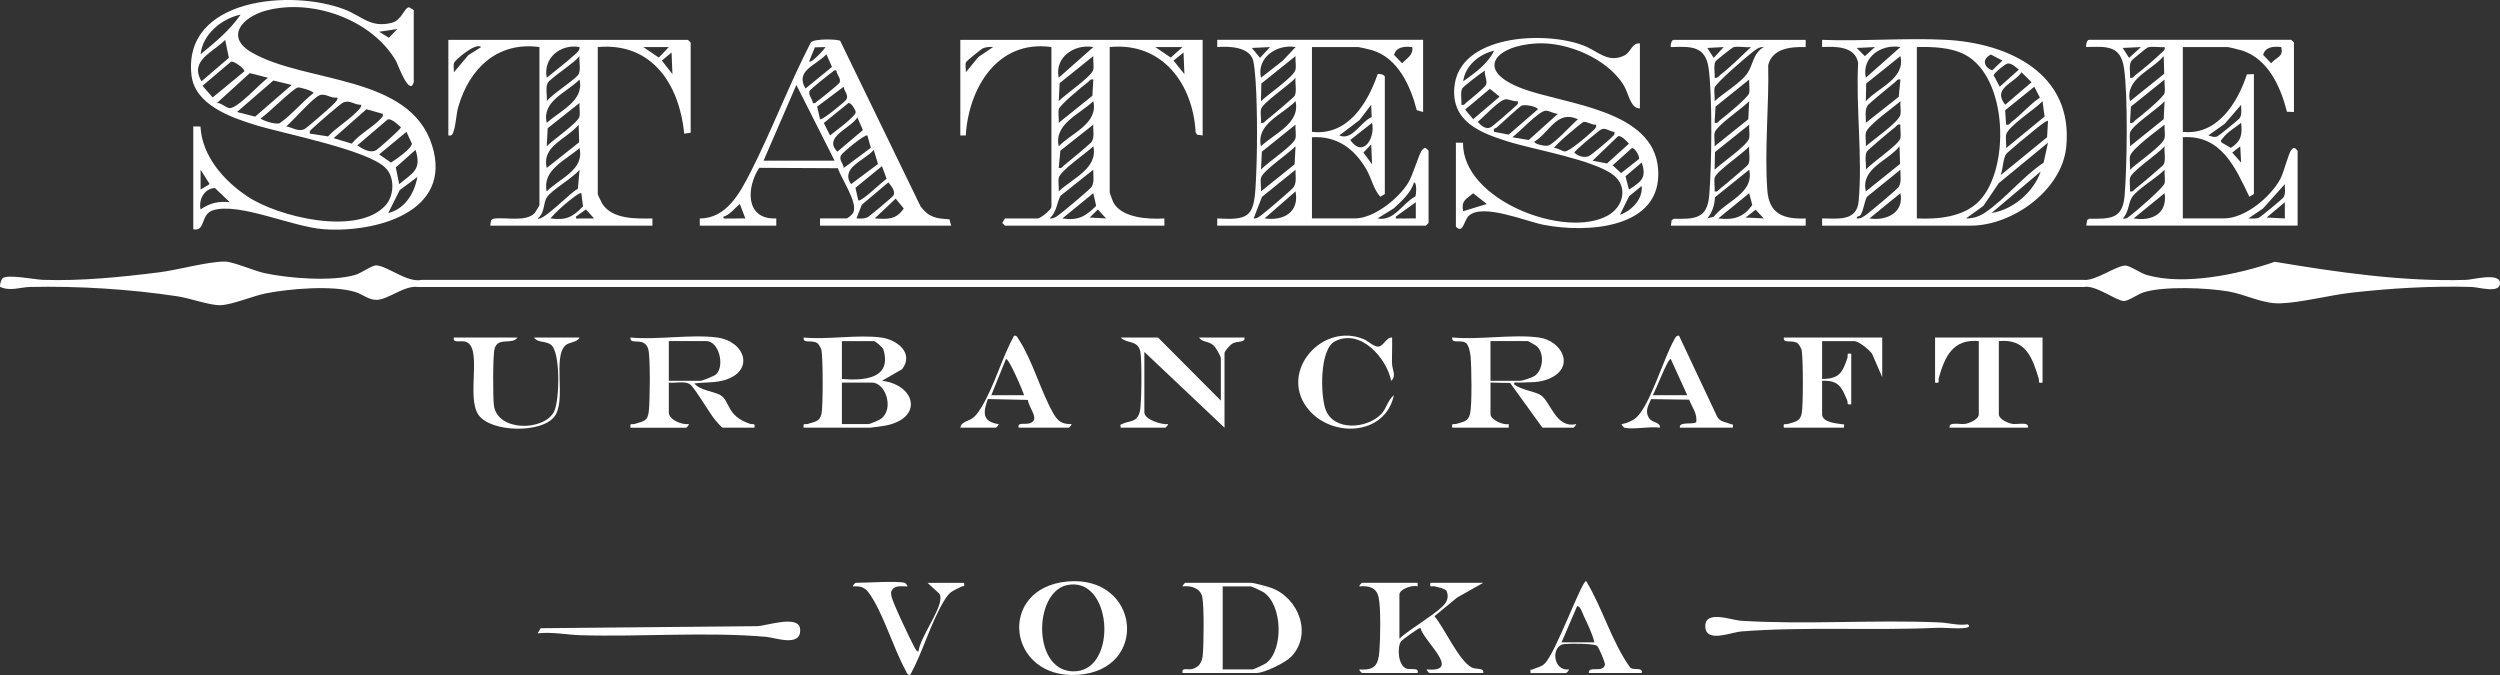 <svg width="200" height="54" viewBox="0 0 200 54" fill="none" xmlns="http://www.w3.org/2000/svg">
<rect x="0" y="0" width="200" height="54" fill="#333333" stroke="none"/>
<g clip-path="url(#clip0_16_11)">
<path d="M0.018 22.952C-0.05 22.852 0.088 22.378 0.194 22.272C0.561 21.911 2.79 22.365 3.432 22.388C6.487 22.492 9.714 22.165 12.745 21.785C14.25 21.596 16.661 20.909 18.014 20.927C18.66 20.936 20.323 21.668 21.173 21.852C23.09 22.268 26.547 22.537 28.407 21.996C28.9 21.853 29.754 21.22 30.093 21.231C30.991 21.26 32.562 22.646 33.748 22.391H166.689C167.641 22.504 169.312 21.228 170.039 21.246C170.407 21.254 171.249 21.856 171.738 21.998C174.736 22.867 179.085 21.948 181.984 20.942C186.966 21.779 192.227 22.544 197.296 22.391C197.801 22.375 199.917 21.794 199.996 22.602C200.086 23.534 198.304 22.972 197.734 22.956C194.573 22.864 191.264 23.058 188.126 23.413C186.342 23.616 184.125 24.207 182.429 24.268C181.017 24.319 179.667 23.558 178.276 23.317C176.575 23.022 173.089 22.877 171.484 23.389C171.048 23.528 170.254 24.09 169.913 24.082C169.271 24.064 167.645 22.761 166.686 22.959H33.457C32.352 22.796 31.039 23.989 30.112 23.989C29.483 23.989 29 23.534 28.407 23.354C26.601 22.81 23.173 23.094 21.288 23.464C20.24 23.671 18.493 24.419 17.577 24.417C16.742 24.417 15.185 23.855 14.203 23.706C10.429 23.131 6.232 22.871 2.411 22.956C1.612 22.974 0.831 23.32 0.018 22.956V22.952Z" fill="white"/>
<path d="M33.1 6.579C32.763 7.77 31.79 5.076 31.707 4.927C29.808 1.582 25.019 -0.134 21.323 0.836C19.414 1.338 17.93 2.944 20.177 4.221C24.484 6.67 32.783 5.965 34.564 11.623C36.256 16.995 30.026 18.633 25.887 18.337C23.407 18.161 19.16 16.183 17.059 16.816C16.005 17.134 16.47 18.556 15.463 18.339V10.113L16.037 10.122C16.163 12.486 17.895 14.446 19.791 15.714C22.235 17.348 28.566 18.9 30.826 16.447C31.542 15.669 31.608 14.198 30.841 13.431C29.387 11.976 22.732 10.71 20.453 10.006C18.495 9.402 15.582 8.402 15.316 5.999C14.635 -0.194 23.377 -0.882 27.599 0.769C28.997 1.316 29.658 2.26 31.354 1.821C32.152 1.614 32.343 0.59 32.733 0.584L33.1 0.807V6.58V6.579ZM19.252 1.169C17.728 1.484 16.212 2.739 16.047 4.341C17.233 3.368 18.379 2.428 19.252 1.169ZM31.787 2.324L30.331 2.538L31.111 3.021L31.787 2.323V2.324ZM18.014 3.19C17.05 4.187 15.122 4.833 16.12 6.503L18.31 4.629L18.014 3.19ZM18.481 4.934L16.2 6.865L17.014 7.795L19.544 5.711C19.597 5.506 18.716 4.858 18.481 4.934ZM21.439 6.22L19.986 5.85L17.358 8.237C17.712 8.229 18.042 8.602 18.339 8.648C18.955 8.744 20.828 6.648 21.439 6.22ZM23.334 6.797L21.87 6.44L18.962 8.959L20.415 9.328L23.333 6.798L23.334 6.797ZM23.841 6.995C23.474 7.044 21.386 9.144 20.86 9.465C20.857 9.597 22.104 10.028 22.389 9.84C23.267 9.261 24.214 8.112 25.08 7.445C25.085 7.289 24.004 6.973 23.839 6.995H23.841ZM26.978 7.806C26.467 7.896 26.035 7.433 25.564 7.621C25.017 7.84 23.466 9.637 22.897 10.113C23.387 10.187 23.842 10.566 24.351 10.331C24.519 10.255 26.218 8.775 26.471 8.531C26.588 8.42 27.131 7.945 26.978 7.806ZM28.872 8.383C28.327 8.391 27.997 7.973 27.457 8.2C27.23 8.295 25.324 9.963 25.013 10.262C24.87 10.399 24.738 10.451 24.793 10.691L26.244 10.914C26.858 10.245 27.724 9.728 28.366 9.109C28.49 8.991 29.018 8.537 28.872 8.385V8.383ZM30.622 9.107L29.315 8.739L26.689 11.053L28.14 11.49C28.731 10.742 29.884 10.14 30.479 9.47C30.59 9.344 30.667 9.309 30.621 9.107H30.622ZM31.017 9.553L28.585 11.63C29.024 11.915 29.613 12.297 30.119 11.999C30.266 11.912 32.076 10.32 32.076 10.187C31.841 9.968 31.335 9.471 31.017 9.553ZM32.514 10.548L30.333 12.352L31.278 13.007C31.647 12.777 32.944 11.882 32.953 11.49L32.514 10.55V10.548ZM31.935 14.732C33.026 13.818 33.753 13.595 33.243 11.99L31.663 13.392L31.935 14.732ZM16.775 14.729L16.047 13.578V15.165L16.775 14.728V14.729ZM33.392 14.157L31.979 15.208L31.06 17.04C32.417 16.716 33.158 15.436 33.392 14.157ZM17.195 15.042C16.365 15.068 15.866 15.959 16.048 16.754C16.779 16.238 17.477 16.084 18.379 16.175L17.195 15.042Z" fill="white"/>
<path d="M145.768 18.053V17.476C147.028 17.484 148.542 17.718 148.69 16.11C149.013 12.606 148.464 8.583 148.65 5.025C148.407 3.694 146.859 3.709 145.768 3.764V3.189C149.013 3.313 152.382 3.023 155.613 3.182C160.709 3.432 165.898 5.906 165.297 11.773C164.946 15.211 161.007 18.053 157.646 18.053H145.768ZM149.994 3.766L148.537 3.835L149.189 4.493L149.994 3.766ZM152.034 3.766C150.518 3.495 148.915 4.584 149.266 6.217L152.034 3.766ZM153.347 17.474C155.03 17.556 157.069 17.367 158.309 16.109C160.836 13.545 160.643 6.171 157.184 4.367C156.054 3.777 154.601 3.737 153.347 3.764V17.474ZM159.271 4.366C158.54 4.726 158.689 5.367 159.376 5.63L160.194 4.846L159.271 4.365V4.366ZM149.266 8.094C150.303 6.966 152.449 6.288 152.033 4.486L149.297 6.68L149.266 8.093V8.094ZM160.598 5.085C160.407 5.121 159.528 5.834 159.493 6.023L159.978 6.937L161.507 5.569C161.262 5.381 160.918 5.024 160.598 5.085ZM161.727 5.788C161.059 6.719 159.375 7.052 160.416 8.379L162.526 6.579L161.727 5.788ZM152.034 6.363C151.781 6.297 151.743 6.469 151.597 6.579C151.324 6.784 149.476 8.321 149.401 8.446C149.148 8.861 149.296 9.364 149.266 9.827L151.9 7.746L152.034 6.365V6.363ZM160.489 9.97C160.741 10.035 160.781 9.867 160.926 9.756C161.701 9.163 162.375 8.363 163.193 7.811L162.744 6.94L160.412 8.822L160.489 9.971V9.97ZM149.266 11.702C149.803 11.218 151.919 9.752 152.032 9.175C152.096 8.845 152.002 8.438 152.033 8.096C151.496 8.58 149.38 10.047 149.268 10.624C149.204 10.953 149.297 11.36 149.266 11.702ZM160.49 11.847L163.566 9.326L163.403 8.096C162.872 8.679 160.616 10.13 160.493 10.768C160.429 11.098 160.522 11.504 160.492 11.847H160.49ZM163.84 9.682C163.747 9.574 162.888 10.297 162.751 10.407C162.417 10.676 160.589 12.17 160.479 12.342C160.241 12.715 160.235 13.552 160.053 14.011L163.767 10.979L163.84 9.682ZM152.034 9.971C151.782 9.906 151.743 10.074 151.597 10.187C151.317 10.401 149.404 12.002 149.338 12.135C149.15 12.515 149.319 13.153 149.268 13.58C149.721 13.018 151.934 11.568 152.032 11.05C152.094 10.719 152.002 10.316 152.034 9.973V9.971ZM157.283 17.473C157.854 17.487 158.325 17.325 158.79 17.017C160.372 15.97 161.86 14.086 163.49 13.013L163.84 11.413L159.901 14.654L158.673 16.469L157.283 17.473ZM152.004 13.115L151.963 11.702C151 12.909 148.841 13.473 149.268 15.309L152.004 13.115ZM148.537 17.473C148.897 17.52 149.14 17.286 149.398 17.1C149.692 16.887 151.816 15.098 151.897 14.956C152.147 14.525 152.011 14.058 152.033 13.578L149.348 15.752C149.132 16.2 149.11 16.709 148.876 17.153C148.759 17.374 148.508 17.248 148.537 17.473ZM159.322 17.04C161.063 16.774 162.687 15.354 163.255 13.723L159.322 17.04ZM152.034 15.455L149.558 17.474C150.923 17.692 152.344 17.001 152.034 15.455Z" fill="white"/>
<path d="M183.519 8.96L182.956 8.94C182.468 6.988 181.462 4.71 179.372 4.045C179.184 3.986 178.312 3.764 178.198 3.764H174.627V10.547C177.382 10.855 179.027 8.197 179.749 5.95L180.312 5.928V15.525L179.948 15.74C178.84 13.442 177.721 10.78 174.627 10.978V17.473H177.907C179.62 17.473 181.665 15.747 182.431 14.304C182.721 13.757 183.069 12.288 183.303 11.993C183.523 11.715 183.629 11.86 183.809 12.061V18.05H166.901L166.966 17.609L167.142 17.496C168.797 17.509 169.805 17.551 169.967 15.674C170.165 13.367 170.243 7.662 169.923 5.459C169.653 3.599 168.503 3.724 166.901 3.761C166.84 3.601 166.964 3.184 167.119 3.184H183.297L183.516 3.401V8.958L183.519 8.96ZM171.274 3.766L169.818 3.835L170.327 4.629L171.275 3.766H171.274ZM173.168 3.766C172.748 3.809 172.21 3.679 171.815 3.795C171.736 3.818 170.584 4.771 170.536 4.837C170.27 5.199 170.442 5.783 170.402 6.219C170.652 6.284 170.693 6.116 170.839 6.004C171.463 5.527 172.384 4.739 172.948 4.197C173.091 4.059 173.224 4.007 173.168 3.767V3.766ZM182.498 3.764C181.936 3.705 181.224 3.715 181.051 4.393L181.696 5.06C182.123 4.541 182.7 4.57 182.498 3.763V3.764ZM173.138 5.9L173.097 4.487C172.117 5.656 169.98 6.291 170.402 8.094L173.138 5.9ZM170.4 9.825C170.654 9.892 170.692 9.72 170.838 9.61C171.255 9.297 173.101 7.78 173.165 7.442C173.229 7.104 173.136 6.707 173.167 6.363L170.473 8.528L170.4 9.825ZM170.402 11.702L173.095 9.537L173.167 8.096C172.688 8.663 170.511 10.057 170.402 10.625C170.339 10.955 170.431 11.36 170.4 11.704L170.402 11.702ZM176.668 10.835C176.941 10.895 177.084 11.021 177.386 10.911C177.494 10.872 179.089 9.568 179.156 9.477C179.388 9.161 179.278 8.748 179.291 8.385L177.982 9.9L176.67 10.835H176.668ZM179.289 9.827C178.846 10.188 178.155 10.586 177.828 11.049C177.74 11.175 177.578 11.247 177.755 11.418L178.468 11.832C179.285 11.3 179.401 10.773 179.289 9.827ZM170.402 13.578C170.914 13.066 173.056 11.62 173.167 11.05C173.229 10.72 173.138 10.314 173.168 9.971C172.608 10.417 170.514 11.929 170.403 12.499C170.34 12.829 170.432 13.235 170.402 13.578ZM170.4 15.309C170.651 15.374 170.692 15.207 170.838 15.095C171.124 14.877 173.031 13.28 173.097 13.147C173.285 12.768 173.116 12.129 173.167 11.702C172.713 12.264 170.501 13.714 170.403 14.232C170.34 14.563 170.432 14.966 170.4 15.309ZM179.289 13.001L179.219 11.704L178.577 12.207L179.289 13.001ZM169.817 17.473C170.101 17.532 170.209 17.41 170.407 17.264C170.848 16.942 173.101 14.997 173.167 14.657C173.232 14.317 173.138 13.921 173.168 13.578C172.573 14.216 170.949 15.136 170.542 15.811C170.247 16.298 170.302 17.018 169.817 17.474V17.473ZM179.874 17.473C180.167 17.477 180.465 17.526 180.745 17.399C180.857 17.348 182.579 15.924 182.652 15.824C182.884 15.509 182.772 15.097 182.786 14.731L181.041 16.68L179.874 17.471V17.473ZM170.692 17.473C172.175 17.723 173.416 17.072 173.167 15.454L170.692 17.473ZM182.789 17.476L182.786 16.175L181.331 17.403L182.788 17.476H182.789Z" fill="white"/>
<path d="M113.848 3.187V8.96L113.34 8.813C112.844 6.885 111.842 4.623 109.741 4.007C109.585 3.963 108.749 3.764 108.673 3.764H104.957V10.547C107.819 10.885 109.414 8.256 110.21 5.934C110.372 5.861 110.786 5.997 110.786 6.145V15.525L110.425 15.74C109.873 15.131 109.728 14.271 109.3 13.533C108.352 11.896 106.948 10.858 104.957 10.979V17.474H108.383C109.923 17.474 111.873 15.889 112.653 14.631C113.056 13.983 113.508 12.284 113.778 11.992C114.023 11.727 114.093 11.848 114.285 12.062V17.836L114.066 18.052H97.378V17.476C99.856 17.619 100.302 17.348 100.446 14.956C100.595 12.478 100.608 8.9 100.446 6.428C100.42 6.039 100.344 5.219 100.264 4.876C99.996 3.741 98.31 3.685 97.379 3.763V3.186H113.851L113.848 3.187ZM101.604 3.766L100.147 3.835L100.802 4.628L101.604 3.766ZM103.645 3.766C102.164 3.497 100.512 4.612 100.878 6.219L102.628 4.849L103.646 3.766H103.645ZM112.974 3.766C112.413 3.705 111.701 3.717 111.527 4.395L112.172 5.062C112.544 4.658 113.095 4.398 112.974 3.766ZM100.877 8.094C101.388 7.582 103.531 6.136 103.642 5.566C103.704 5.237 103.612 4.83 103.643 4.487L100.907 6.681L100.877 8.094ZM100.877 9.825C101.127 9.89 101.168 9.723 101.314 9.611C101.6 9.393 103.507 7.796 103.573 7.663C103.761 7.284 103.592 6.645 103.643 6.219C103.19 6.78 100.977 8.23 100.879 8.748C100.817 9.079 100.909 9.483 100.877 9.825ZM100.877 11.702C101.972 10.658 104.041 9.866 103.643 8.094C102.578 9.185 100.468 9.911 100.877 11.702ZM109.735 9.364L109.694 8.385L108.752 9.617L107.143 10.836C108.17 11.283 108.863 9.739 109.733 9.365L109.735 9.364ZM109.766 9.827L108.021 11.198C109.038 12.667 110.035 11.056 109.766 9.827ZM100.877 13.578C101.355 13.011 103.532 11.617 103.642 11.049C103.704 10.719 103.612 10.314 103.643 9.97L100.949 12.135L100.878 13.577L100.877 13.578ZM109.766 13.144L109.696 11.558L109.073 12.204L109.766 13.144ZM100.877 15.311L103.57 13.146L103.642 11.704C103.155 12.232 100.982 13.688 100.877 14.233C100.814 14.563 100.906 14.968 100.875 15.312L100.877 15.311ZM100.292 17.473C100.56 17.509 100.75 17.325 100.945 17.183C101.262 16.952 103.407 15.128 103.506 14.956C103.755 14.522 103.62 14.061 103.643 13.578L100.957 15.75L100.293 17.473H100.292ZM113.232 15.713C113.282 15.627 113.385 14.609 113.12 14.589C112.879 15.421 112.13 16.087 111.502 16.669L110.203 17.473C111.527 17.74 112.188 16.259 113.232 15.713ZM101.167 17.473C102.692 17.692 103.961 16.971 103.643 15.309L101.167 17.473ZM113.266 17.476L113.263 16.175L111.661 17.332C111.622 17.57 111.858 17.467 112.022 17.476C112.434 17.496 112.853 17.461 113.264 17.476H113.266Z" fill="white"/>
<path d="M47.821 3.764V15.526C47.821 15.585 48.117 16.2 48.192 16.314C49.004 17.552 50.869 17.497 52.193 17.476V18.053H39.221L39.285 17.611L39.462 17.499C40.421 17.337 42.062 17.807 42.784 17.036C42.841 16.975 43.156 16.431 43.156 16.394V3.764C39.777 3.307 37.548 5.498 36.669 8.527C36.486 9.156 36.483 9.927 36.298 10.469C36.217 10.707 36.19 10.887 35.868 10.838V3.187H55.034L55.253 3.404V10.619L54.738 10.696C54.364 6.817 52.202 3.371 47.82 3.764H47.821ZM38.492 3.766C38.044 3.358 36.393 4.83 36.33 5.014C36.253 5.242 36.323 5.54 36.309 5.785L37.469 4.411L38.492 3.766ZM46.363 3.766C44.837 3.484 43.424 4.662 43.742 6.219C44.458 5.618 45.24 5.047 45.928 4.417C46.116 4.245 46.399 4.055 46.363 3.766ZM53.505 3.764H51.464L52.704 4.606L53.505 3.764ZM53.795 5.929L53.725 4.2L52.949 4.846L53.795 5.929ZM43.74 8.094C44.114 7.565 46.102 6.314 46.291 5.931C46.481 5.548 46.31 4.913 46.361 4.486C45.988 5.015 44 6.266 43.81 6.65C43.621 7.033 43.792 7.668 43.74 8.094ZM43.74 9.827C44.823 8.852 46.759 8.058 46.361 6.363C45.329 7.417 43.328 8.075 43.74 9.827ZM46.363 8.239L43.813 10.259L43.742 11.701C44.2 11.209 46.267 9.812 46.36 9.316C46.422 8.985 46.331 8.582 46.363 8.239ZM46.332 11.384L46.291 9.971C45.356 11.141 43.31 11.646 43.742 13.434L46.332 11.383V11.384ZM43.74 15.311C44.773 14.256 46.774 13.598 46.361 11.847C45.263 12.809 43.348 13.607 43.74 15.311ZM43.011 17.473C43.395 17.765 45.696 15.328 46.229 15.104L46.363 13.578C45.854 14.227 44.086 15.221 43.733 15.808C43.444 16.29 43.6 17.033 43.011 17.473ZM46.509 15.455C46.409 15.348 45.702 15.928 45.565 16.035C45.056 16.437 44.451 16.98 44.031 17.473C45.273 17.648 45.816 17.369 46.64 16.511L46.507 15.455H46.509ZM47.529 17.473L46.873 16.755L46.072 17.332C46.033 17.57 46.269 17.467 46.433 17.476C46.796 17.493 47.166 17.464 47.528 17.474L47.529 17.473Z" fill="white"/>
<path d="M96.211 3.187V10.836L95.765 10.773L95.651 10.596C95.447 6.755 93.016 3.346 88.776 3.764V15.382C88.776 15.434 89.028 16.129 89.087 16.229C89.791 17.448 91.896 17.555 93.15 17.476V18.053H80.396L80.179 17.834L80.396 17.476H83.02C83.221 17.476 84.114 16.79 84.114 16.537V3.764C79.776 3.154 77.485 7.078 77.262 10.836H76.826V3.187H96.211ZM79.448 3.766C79.151 3.738 78.891 3.759 78.611 3.874C78.532 3.906 77.336 4.877 77.294 4.949C77.18 5.144 77.297 5.543 77.263 5.785L78.277 4.553L79.448 3.766ZM87.466 3.766C85.95 3.495 84.347 4.584 84.698 6.217L87.466 3.766ZM94.608 3.764H92.422L93.662 4.606L94.608 3.764ZM94.753 5.929L94.683 4.2L93.883 4.849L94.754 5.931L94.753 5.929ZM84.698 8.094C85.184 7.568 87.359 6.11 87.463 5.565C87.526 5.235 87.434 4.83 87.465 4.486L84.771 6.651L84.7 8.093L84.698 8.094ZM87.465 6.363C87.211 6.297 87.173 6.469 87.028 6.579C86.61 6.891 84.764 8.408 84.7 8.746C84.636 9.085 84.729 9.481 84.698 9.825L87.392 7.66L87.465 6.363ZM84.698 11.702C85.763 10.612 87.873 9.886 87.465 8.094C86.37 9.138 84.3 9.931 84.698 11.702ZM87.465 9.971L84.831 12.052L84.697 13.434C84.948 13.499 84.989 13.331 85.135 13.22C85.412 13.007 87.255 11.475 87.329 11.352C87.582 10.937 87.434 10.434 87.463 9.971H87.465ZM84.698 15.311C85.794 14.267 87.863 13.474 87.465 11.702C86.953 12.214 84.811 13.661 84.7 14.23C84.637 14.56 84.729 14.966 84.698 15.309V15.311ZM83.968 17.473C84.319 17.517 84.57 17.288 84.828 17.099C85.126 16.883 87.245 15.098 87.328 14.956C87.577 14.525 87.442 14.058 87.463 13.578L84.837 15.666C84.513 16.313 84.545 16.952 83.968 17.474V17.473ZM87.465 15.455L84.989 17.474C86.246 17.666 86.845 17.318 87.691 16.468L87.465 15.455ZM88.486 17.473L87.83 16.755L87.175 17.403L88.486 17.473Z" fill="white"/>
<path d="M131.192 3.477V8.671C130.447 8.709 130.281 7.455 129.909 6.839C128.621 4.709 125.42 3.346 122.951 3.471C119.592 3.64 117.863 5.663 121.895 7.125C125.333 8.372 132.275 8.784 132.648 13.507C133.03 18.334 126.902 18.663 123.466 17.98C122.044 17.698 118.603 16.239 117.499 17.266C117.132 17.607 117.033 18.763 116.471 18.123V11.413L117.044 11.422C116.964 16.021 125.29 19.182 128.672 17.215C129.89 16.506 130.247 14.929 129.079 14.01C127.508 12.775 122.702 11.977 120.587 11.306C118.433 10.623 116.139 9.744 116.343 7.03C116.664 2.742 123.644 2.445 126.714 3.653C127.837 4.096 128.627 5.069 129.921 4.451C130.507 4.172 130.54 3.409 131.194 3.474L131.192 3.477ZM119.532 4.055C118.342 4.323 117.208 5.255 117.056 6.506C118.011 5.827 119.007 5.121 119.532 4.055ZM116.909 8.382C117.163 8.448 117.2 8.276 117.346 8.166C117.615 7.965 118.79 6.994 118.882 6.788C119.029 6.459 118.711 6.004 118.802 5.64C118.497 5.819 117.068 6.904 116.98 7.082C116.804 7.438 116.951 7.989 116.909 8.382ZM119.193 7.105L117.211 8.764L117.855 9.535L119.966 7.733L119.193 7.104V7.105ZM121.425 8.096C121.105 8.149 120.76 7.935 120.472 7.942C119.973 7.954 118.682 9.364 118.223 9.754C118.472 10.023 118.834 10.376 119.235 10.193C119.438 10.1 120.938 8.781 121.205 8.525C121.348 8.388 121.481 8.336 121.425 8.096ZM119.531 10.547L120.693 10.771L123.027 8.745C123.03 8.545 122.007 8.324 121.723 8.453C121.57 8.522 120.018 9.954 119.718 10.219C119.62 10.304 119.438 10.21 119.531 10.547ZM124.632 9.106C124.319 9.098 123.948 8.858 123.658 8.856C123.143 8.852 121.522 10.596 120.989 10.979L122.296 11.202L124.632 9.106ZM126.237 9.539C124.564 8.771 123.983 10.57 122.742 11.341C122.739 11.516 123.65 11.746 123.899 11.634C124.45 11.389 125.703 10 126.237 9.537V9.539ZM127.694 9.971C127.37 10.031 126.938 9.685 126.671 9.762C126.517 9.806 124.246 11.721 124.342 11.844C124.63 11.838 124.929 12.087 125.182 12.113C125.524 12.149 126.995 10.875 127.333 10.55C127.504 10.386 127.739 10.239 127.694 9.97V9.971ZM129.151 10.55C128.809 10.543 128.483 10.214 128.138 10.331C127.965 10.391 125.948 12.065 125.947 12.209C126.248 12.502 126.702 12.634 127.1 12.496C127.265 12.44 128.75 11.186 128.936 10.986C129.069 10.845 129.203 10.783 129.151 10.551V10.55ZM127.402 12.855L128.561 13.076L130.312 11.497C130.161 11.305 129.677 10.797 129.439 10.904L127.402 12.856V12.855ZM130.545 11.851L129.011 13.227L129.689 13.847L131.122 12.715C131.195 12.551 130.806 11.792 130.543 11.851H130.545ZM130.319 15.166C131.281 14.537 131.763 14.239 131.335 13.001L130.039 14.106L130.317 15.166H130.319ZM129.59 17.185C130.535 16.864 131.445 15.916 131.337 14.877L130.335 15.688L129.59 17.186V17.185ZM118.948 16.321L117.855 15.46C117.303 15.934 116.877 16.037 117.055 16.896L118.946 16.32L118.948 16.321Z" fill="white"/>
<path d="M55.982 18.052V17.478C58.126 17.476 59.201 15.425 60.043 13.775C61.768 10.389 63.117 6.777 64.866 3.397C65.119 3.067 67.106 3.127 67.221 3.277L73.645 16.509C74.29 17.383 74.892 17.49 75.954 17.542L76.095 18.051H65.601V17.474H67.714C67.831 17.474 68.195 17.15 68.264 17.006C68.65 16.198 67.294 14.303 67.034 13.457L60.74 13.426C59.693 15.008 59.615 17.591 62.102 17.474V18.051H55.98L55.982 18.052ZM66.04 3.766L65.188 3.788L64.728 4.918C64.899 5.095 65.935 3.961 66.04 3.766ZM64.438 7.083L66.56 5.352L66.112 4.344C65.264 5.247 63.588 5.649 64.438 7.083ZM66.913 5.641C66.69 5.578 66.667 5.715 66.552 5.786C66.363 5.9 64.857 7.135 64.796 7.229C64.581 7.561 65.016 7.899 65.023 8.239C65.248 8.301 65.265 8.175 65.386 8.096C65.585 7.963 67.079 6.746 67.141 6.651C67.355 6.32 66.921 5.981 66.913 5.641ZM66.769 12.856L63.709 6.796L61.084 12.856H66.769ZM67.495 6.94L65.374 8.528L65.603 9.537C65.761 9.656 67.653 8.097 67.721 7.945C67.898 7.555 67.529 7.321 67.495 6.94ZM65.905 9.841L66.404 10.832C66.741 10.557 68.507 9.279 68.458 8.955C68.433 8.793 68.103 8.194 67.871 8.245L65.905 9.841ZM68.59 9.396C68.019 10.291 65.824 10.966 66.992 12.135L69.032 10.405L68.59 9.396ZM69.389 10.838C69.204 10.703 67.364 12.229 67.275 12.43C67.098 12.825 67.464 13.049 67.501 13.434L69.665 11.824L69.391 10.836L69.389 10.838ZM70.24 13.12L69.903 11.992C69.144 12.855 67.205 13.425 68.083 14.732L70.24 13.118V13.12ZM68.665 16.031C68.875 16.19 70.61 14.505 70.928 14.303L70.556 13.29L68.436 15.023L68.665 16.032V16.031ZM68.517 17.473C68.818 17.486 69.095 17.51 69.387 17.396C69.512 17.347 71.37 15.785 71.447 15.675C71.695 15.321 71.299 14.875 71.068 14.59L68.943 16.381L68.517 17.473ZM69.976 17.473C71.024 17.535 71.665 17.598 72.302 16.68L71.653 15.889L69.977 17.473H69.976ZM59.626 17.474L59.187 16.322C58.768 16.651 58.412 17.178 57.878 17.332C57.839 17.57 58.075 17.467 58.239 17.476C58.698 17.499 59.166 17.46 59.626 17.476V17.474Z" fill="white"/>
<path d="M144.455 3.187V3.764C143.261 3.737 141.802 3.863 141.457 5.199C141.53 8.451 141.146 12.025 141.388 15.244C141.53 17.126 142.699 17.548 144.455 17.476V18.053H133.669L133.733 17.611L133.909 17.499C135.531 17.532 136.57 17.526 136.734 15.678C136.94 13.371 137.001 7.682 136.691 5.464C136.435 3.64 135.254 3.717 133.669 3.766C133.607 3.605 133.731 3.189 133.886 3.189H144.454L144.455 3.187ZM137.897 3.766L136.586 3.835L137.095 4.629L137.897 3.766ZM140.083 3.766C139.65 3.811 139.114 3.689 138.702 3.767C138.584 3.789 137.281 4.833 137.239 4.917C137.062 5.273 137.21 5.824 137.167 6.217C137.418 6.281 137.459 6.114 137.605 6.003C138.448 5.358 139.298 4.493 140.081 3.766H140.083ZM141.104 3.766C140.725 3.725 140.436 3.991 140.16 4.201C139.691 4.56 137.237 6.67 137.17 7.014C137.103 7.358 137.2 7.75 137.169 8.093C137.873 7.438 139.273 6.619 139.793 5.857C140.253 5.182 140.221 4.278 141.104 3.764V3.766ZM137.169 9.825C137.423 9.892 137.461 9.72 137.606 9.61C138.024 9.297 139.87 7.78 139.934 7.442C139.998 7.104 139.905 6.707 139.936 6.363L137.242 8.528L137.169 9.825ZM137.169 11.702L139.863 9.538L139.934 8.096C139.448 8.622 137.274 10.08 137.169 10.625C137.106 10.955 137.198 11.36 137.167 11.704L137.169 11.702ZM137.169 13.578C137.681 13.066 139.823 11.62 139.934 11.05C139.997 10.72 139.905 10.314 139.936 9.971L137.2 12.165L137.169 13.578ZM137.169 15.309C137.42 15.374 137.461 15.207 137.606 15.095C137.892 14.877 139.8 13.28 139.866 13.147C140.054 12.768 139.884 12.129 139.936 11.702C139.482 12.264 137.27 13.714 137.172 14.232C137.109 14.563 137.201 14.966 137.169 15.309ZM136.586 17.473L137.102 17.337C138.085 16.074 140.358 15.464 139.936 13.578L137.202 15.776C137.156 16.424 136.998 16.962 136.584 17.473H136.586ZM139.937 15.455L137.461 17.474C138.662 17.622 139.483 17.4 140.181 16.397L139.936 15.455H139.937ZM141.104 17.473L140.449 16.779L139.647 17.403L141.104 17.473Z" fill="white"/>
<path d="M57.368 27C59.579 27.294 60.414 29.626 58.023 30.39C57.209 30.65 56.372 30.559 55.546 30.679C56.013 31.246 57.154 31.32 57.63 31.609C58.437 32.098 58.091 33.275 60.013 33.911C60.242 33.986 60.428 33.784 60.355 34.215H57.804C57.76 34.215 57.324 33.735 57.234 33.626C56.755 33.057 55.596 31.03 55.192 30.743C54.788 30.455 54.005 30.67 53.506 30.608V32.99C53.506 33.599 54.559 33.995 55.109 33.93C55.157 33.968 54.924 34.218 54.89 34.218H50.445C50.37 33.785 50.56 33.989 50.786 33.913C51.489 33.675 51.827 33.729 51.91 32.855C51.994 31.982 52.039 28.702 51.87 27.97C51.822 27.764 51.706 27.564 51.521 27.45C51.072 27.171 50.36 27.516 50.443 27.001C52.6 27.208 55.275 26.724 57.366 27.001L57.368 27ZM53.505 30.462H56.055C56.197 30.462 57.149 30.076 57.286 29.949C57.995 29.295 57.537 27.286 56.493 27.286H53.505V30.461V30.462Z" fill="white"/>
<path d="M123.103 27C124.974 27.247 126.051 29.388 123.947 30.289C123.092 30.654 122.376 30.565 121.497 30.607C121.332 30.614 121.097 30.513 121.137 30.75C121.678 31.195 122.786 31.307 123.256 31.61C124.065 32.135 124.449 34.296 126.091 33.927C126.101 34.02 125.897 34.215 125.872 34.215H123.394L120.813 30.639L119.241 30.607V33.132C119.241 33.587 120.256 34.028 120.699 33.926V34.214H116.18C116.107 33.783 116.293 33.985 116.521 33.908C117.023 33.741 117.46 33.749 117.606 33.1C117.772 32.357 117.724 29.367 117.645 28.506C117.619 28.221 117.511 27.657 117.308 27.469C116.931 27.117 116.086 27.554 116.18 26.997C118.337 27.204 121.01 26.72 123.103 26.997V27ZM119.241 30.462H121.646C121.789 30.462 122.567 30.202 122.734 30.096C123.46 29.642 123.575 28.286 122.96 27.716C122.881 27.642 122.27 27.286 122.228 27.286H119.239V30.461L119.241 30.462Z" fill="white"/>
<path d="M113.41 46.626V46.914C113.025 46.769 111.953 47.119 111.953 47.565V51.1C112.7 50.343 115.188 48.966 115.662 48.201C115.851 47.896 115.862 47.562 115.706 47.242C115.434 47.034 115.102 47.006 114.791 46.912C114.568 46.846 114.357 47.079 114.431 46.626H118.657L116.569 47.805L114.758 49.294C115.55 50.239 116.713 52.86 117.728 53.39C118.131 53.599 118.736 53.382 118.657 53.841H114.358C114.333 53.841 114.129 53.647 114.139 53.553C116.979 53.8 113.944 51.368 113.626 50.23C113.482 50.234 112.179 51.18 112.087 51.304C111.756 51.751 111.834 53.261 112.526 53.488C112.897 53.609 113.524 53.362 113.41 53.841H108.965C108.94 53.841 108.736 53.647 108.746 53.553C110.011 53.647 110.266 53.187 110.356 52.042C110.426 51.136 110.477 48.565 110.286 47.768C110.095 46.972 109.487 46.85 108.746 46.911C108.736 46.818 108.94 46.623 108.965 46.623H113.41V46.626Z" fill="white"/>
<path d="M70.486 27C71.767 27.171 73.144 28.245 72.171 29.534L70.561 30.462C73.213 30.782 73.909 33.411 70.89 34.038C70.709 34.076 69.738 34.216 69.613 34.216H64.292C64.219 33.785 64.406 33.988 64.634 33.911C65.135 33.743 65.573 33.752 65.719 33.103C65.851 32.507 65.844 28.57 65.711 27.975C65.69 27.876 65.493 27.538 65.417 27.477C64.982 27.13 64.215 27.545 64.292 27.002C66.222 27.188 68.617 26.751 70.486 27.002V27ZM67.352 30.319C69.073 30.459 71.373 30.329 70.674 27.968C70.619 27.778 70.033 27.288 69.903 27.288H67.352V30.319ZM67.352 33.926H69.465C69.616 33.926 70.323 33.621 70.489 33.496C71.549 32.697 70.845 30.607 69.757 30.607H67.352V33.926Z" fill="white"/>
<path d="M94.608 53.841C94.495 53.361 95.043 53.611 95.378 53.521C95.903 53.381 96.153 52.998 96.214 52.473C96.306 51.685 96.335 48.426 96.179 47.738C96.023 47.05 95.269 46.827 94.607 46.912C94.597 46.82 94.801 46.624 94.826 46.624H100.073C100.311 46.624 101.41 46.924 101.703 47.031C103.904 47.834 105.023 50.766 103.284 52.547C102.813 53.028 101.151 53.841 100.51 53.841H94.607H94.608ZM97.814 53.553H100.219C100.293 53.553 101.187 53.135 101.307 53.043C102.7 51.961 102.602 48.364 101.07 47.371C100.944 47.288 100.139 46.914 100.074 46.914H97.815V53.552L97.814 53.553Z" fill="white"/>
<path d="M85.394 46.52C91.204 45.997 91.977 53.608 86.224 53.986C80.555 54.359 79.728 47.031 85.394 46.52ZM85.385 46.804C82.61 47.368 82.575 53.957 86.078 53.702C89.435 53.459 88.961 46.078 85.385 46.804Z" fill="white"/>
<path d="M163.404 27V30.608C162.977 30.678 163.168 30.51 163.095 30.273C162.582 28.602 162.062 27.082 159.907 27.289V33.133C159.907 33.538 160.649 33.859 161.014 33.914C161.396 33.972 162.354 33.707 162.239 34.216H155.972C155.857 33.709 156.815 33.972 157.197 33.914C157.579 33.856 158.304 33.538 158.304 33.133V27.289C156.214 27.087 155.57 28.568 155.099 30.254C155.034 30.487 155.256 30.679 154.805 30.608V27H163.404Z" fill="white"/>
<path d="M97.668 32.05V28.659C97.668 28.49 97.264 27.798 97.092 27.642C96.675 27.262 96.204 27.412 95.919 27H99.564C99.612 27.469 98.994 27.224 98.549 27.511C98.404 27.603 97.961 28.114 97.961 28.226V34.215L91.549 28.154V32.989C91.549 33.567 92.943 33.994 93.443 33.929C93.491 33.966 93.258 34.216 93.224 34.216H89.653C89.612 33.913 89.632 33.982 89.836 33.892C90.453 33.623 90.958 33.801 91.187 32.921C91.337 32.344 91.359 28.706 91.225 28.114C91.012 27.172 90.156 27.528 89.653 27H92.641L97.669 32.051L97.668 32.05Z" fill="white"/>
<path d="M150.578 27V30.174L149.767 28.307C149.536 27.975 148.701 27.288 148.318 27.288H145.768V30.319C147.156 30.31 147.408 29.779 147.792 28.637C147.868 28.41 147.664 28.226 148.1 28.299V32.339C147.684 32.412 147.861 32.241 147.772 32.023C147.352 30.994 147.082 30.397 145.768 30.464V33.133C145.768 33.79 146.875 33.858 147.298 33.931C147.543 33.973 147.546 33.843 147.516 34.216H142.707C142.634 33.785 142.82 33.988 143.048 33.911C143.549 33.743 143.987 33.752 144.133 33.103C144.266 32.507 144.258 28.57 144.126 27.975C144.104 27.876 143.907 27.538 143.831 27.477C143.396 27.13 142.629 27.545 142.707 27.001H150.578V27Z" fill="white"/>
<path d="M41.407 27C40.977 27.622 39.88 26.929 39.577 27.858C39.416 28.346 39.431 31.768 39.51 32.416C39.763 34.519 43.441 34.511 44.303 32.97C44.772 32.133 44.868 28.17 44.069 27.574C43.643 27.257 43.003 27.438 42.72 27H46.364C46.17 27.408 45.546 27.35 45.243 27.623C44.188 28.575 45.332 32.017 44.362 33.317C43.344 34.681 39.282 34.604 38.285 33.197C37.287 31.79 38.592 27.93 37.325 27.364C36.908 27.179 36.205 27.523 36.307 27.001H41.408L41.407 27Z" fill="white"/>
<path d="M76.826 34.215C76.886 33.713 77.503 33.732 77.926 33.356C78.166 33.142 78.379 32.805 78.545 32.527C79.562 30.832 80.161 28.605 81.127 26.854C81.366 26.819 81.417 27.036 81.518 27.188C82.558 28.751 83.266 31.297 84.235 33.015C84.598 33.66 84.891 33.937 85.716 33.929C85.764 33.966 85.531 34.216 85.498 34.216H81.49C81.376 33.743 82 33.981 82.371 33.864C83.266 33.58 82.275 32.63 82.235 31.994L79.027 31.923C78.652 32.971 78.548 33.732 79.887 33.93C79.929 33.983 79.696 34.216 79.668 34.216H76.826V34.215ZM81.927 31.618C81.852 31.331 80.682 28.576 80.472 28.731L79.304 31.618H81.927Z" fill="white"/>
<path d="M129.953 34.215C129.9 34.202 129.696 33.976 129.734 33.929C130.136 33.866 130.583 33.675 130.89 33.414C131.968 32.5 133.109 28.621 133.93 27.188C134.022 27.027 134.09 26.823 134.322 26.855L137.337 33.255C137.564 33.774 138.022 33.742 138.419 33.914C138.595 33.991 138.68 33.848 138.623 34.216H134.397C134.255 33.69 135.503 33.997 135.694 33.771C135.81 33.113 135.356 32.558 135.132 31.973L132.089 31.931C131.857 32.441 131.585 32.895 131.91 33.431C132.161 33.846 132.845 33.752 132.794 34.215C132.008 34.086 130.653 34.39 129.951 34.215H129.953ZM134.981 31.618L133.667 28.731C133.45 28.569 132.406 31.401 132.212 31.618H134.981Z" fill="white"/>
<path d="M43.011 50.665L43.255 50.257L60.581 50.094C61.257 50.087 63.897 49.153 64.008 50.306C64.152 51.815 61.998 51.009 61.31 50.949C56.542 50.529 51.266 50.963 46.431 50.817C45.34 50.784 44.152 50.535 43.013 50.667L43.011 50.665Z" fill="white"/>
<path d="M122.446 53.841C122.381 53.462 122.497 53.617 122.653 53.539C122.944 53.394 123.25 53.377 123.54 53.121C124.43 52.336 126.515 46.486 126.892 46.484C128.226 48.691 128.919 51.31 130.406 53.393C130.648 53.683 131.445 53.309 131.338 53.842H127.112C127.026 53.216 128.262 53.876 128.395 53.174C128.427 53.002 127.901 51.792 127.77 51.676C127.535 51.468 125.566 51.476 125.136 51.526C124.064 51.648 124.211 53.695 125.508 53.556C125.554 53.599 125.319 53.844 125.289 53.844H122.446V53.841ZM124.924 51.388H127.548C127.395 50.7 127.011 49.935 126.699 49.271C126.609 49.08 126.413 48.431 126.165 48.502L124.924 51.388Z" fill="white"/>
<path d="M111.368 27C111.39 27.697 111.344 28.4 111.362 29.098C111.376 29.568 111.74 30.09 111.295 30.462C110.921 28.64 108.848 26.255 106.796 27.306C105.542 27.95 105.637 31.658 106.051 32.77C106.7 34.511 109.348 34.312 110.493 33.132C110.919 32.694 111.026 31.983 111.513 31.618C110.798 34.95 106.331 35.057 104.518 32.555C102.383 29.606 105.834 25.756 109.112 27.14C109.475 27.294 109.923 27.759 110.267 27.727C110.712 27.688 110.88 26.978 111.367 27H111.368Z" fill="white"/>
<path d="M157.428 49.946C157.664 50.126 157.425 50.208 157.212 50.234C156.505 50.324 155.613 50.194 154.871 50.228C149.781 50.458 144.283 50.118 139.276 50.518C138.517 50.578 136.501 51.452 136.425 50.163C136.342 48.749 138.515 49.614 139.276 49.661C144.468 49.987 149.975 49.563 155.174 49.795C155.893 49.826 156.662 50.066 157.426 49.945L157.428 49.946Z" fill="white"/>
<path d="M72.381 46.626C72.43 46.639 72.604 46.823 72.6 46.914C72.111 46.92 71.535 46.775 71.309 47.307C71.264 47.43 71.297 47.547 71.313 47.67C71.371 48.126 72.834 51.19 73.154 51.779C73.206 51.876 73.378 52.179 73.473 52.11C73.657 50.933 75.121 49.032 75.225 47.983C75.241 47.81 75.246 47.648 75.15 47.497L74.205 46.627H77.121C77.189 47.009 77.059 46.852 76.912 46.928C76.114 47.343 75.992 47.29 75.494 48.118C74.446 49.865 73.816 52.181 72.82 53.989C72.557 54.023 72.541 53.793 72.451 53.633C71.469 51.864 70.629 48.969 69.519 47.443C69.174 46.967 68.812 46.869 68.23 46.915C68.22 46.823 68.424 46.627 68.449 46.627C69.343 46.627 71.707 46.457 72.384 46.627L72.381 46.626Z" fill="white"/>
</g>
<defs>
<clipPath id="clip0_16_11">
<rect width="200" height="54" fill="white"/>
</clipPath>
</defs>
</svg>
